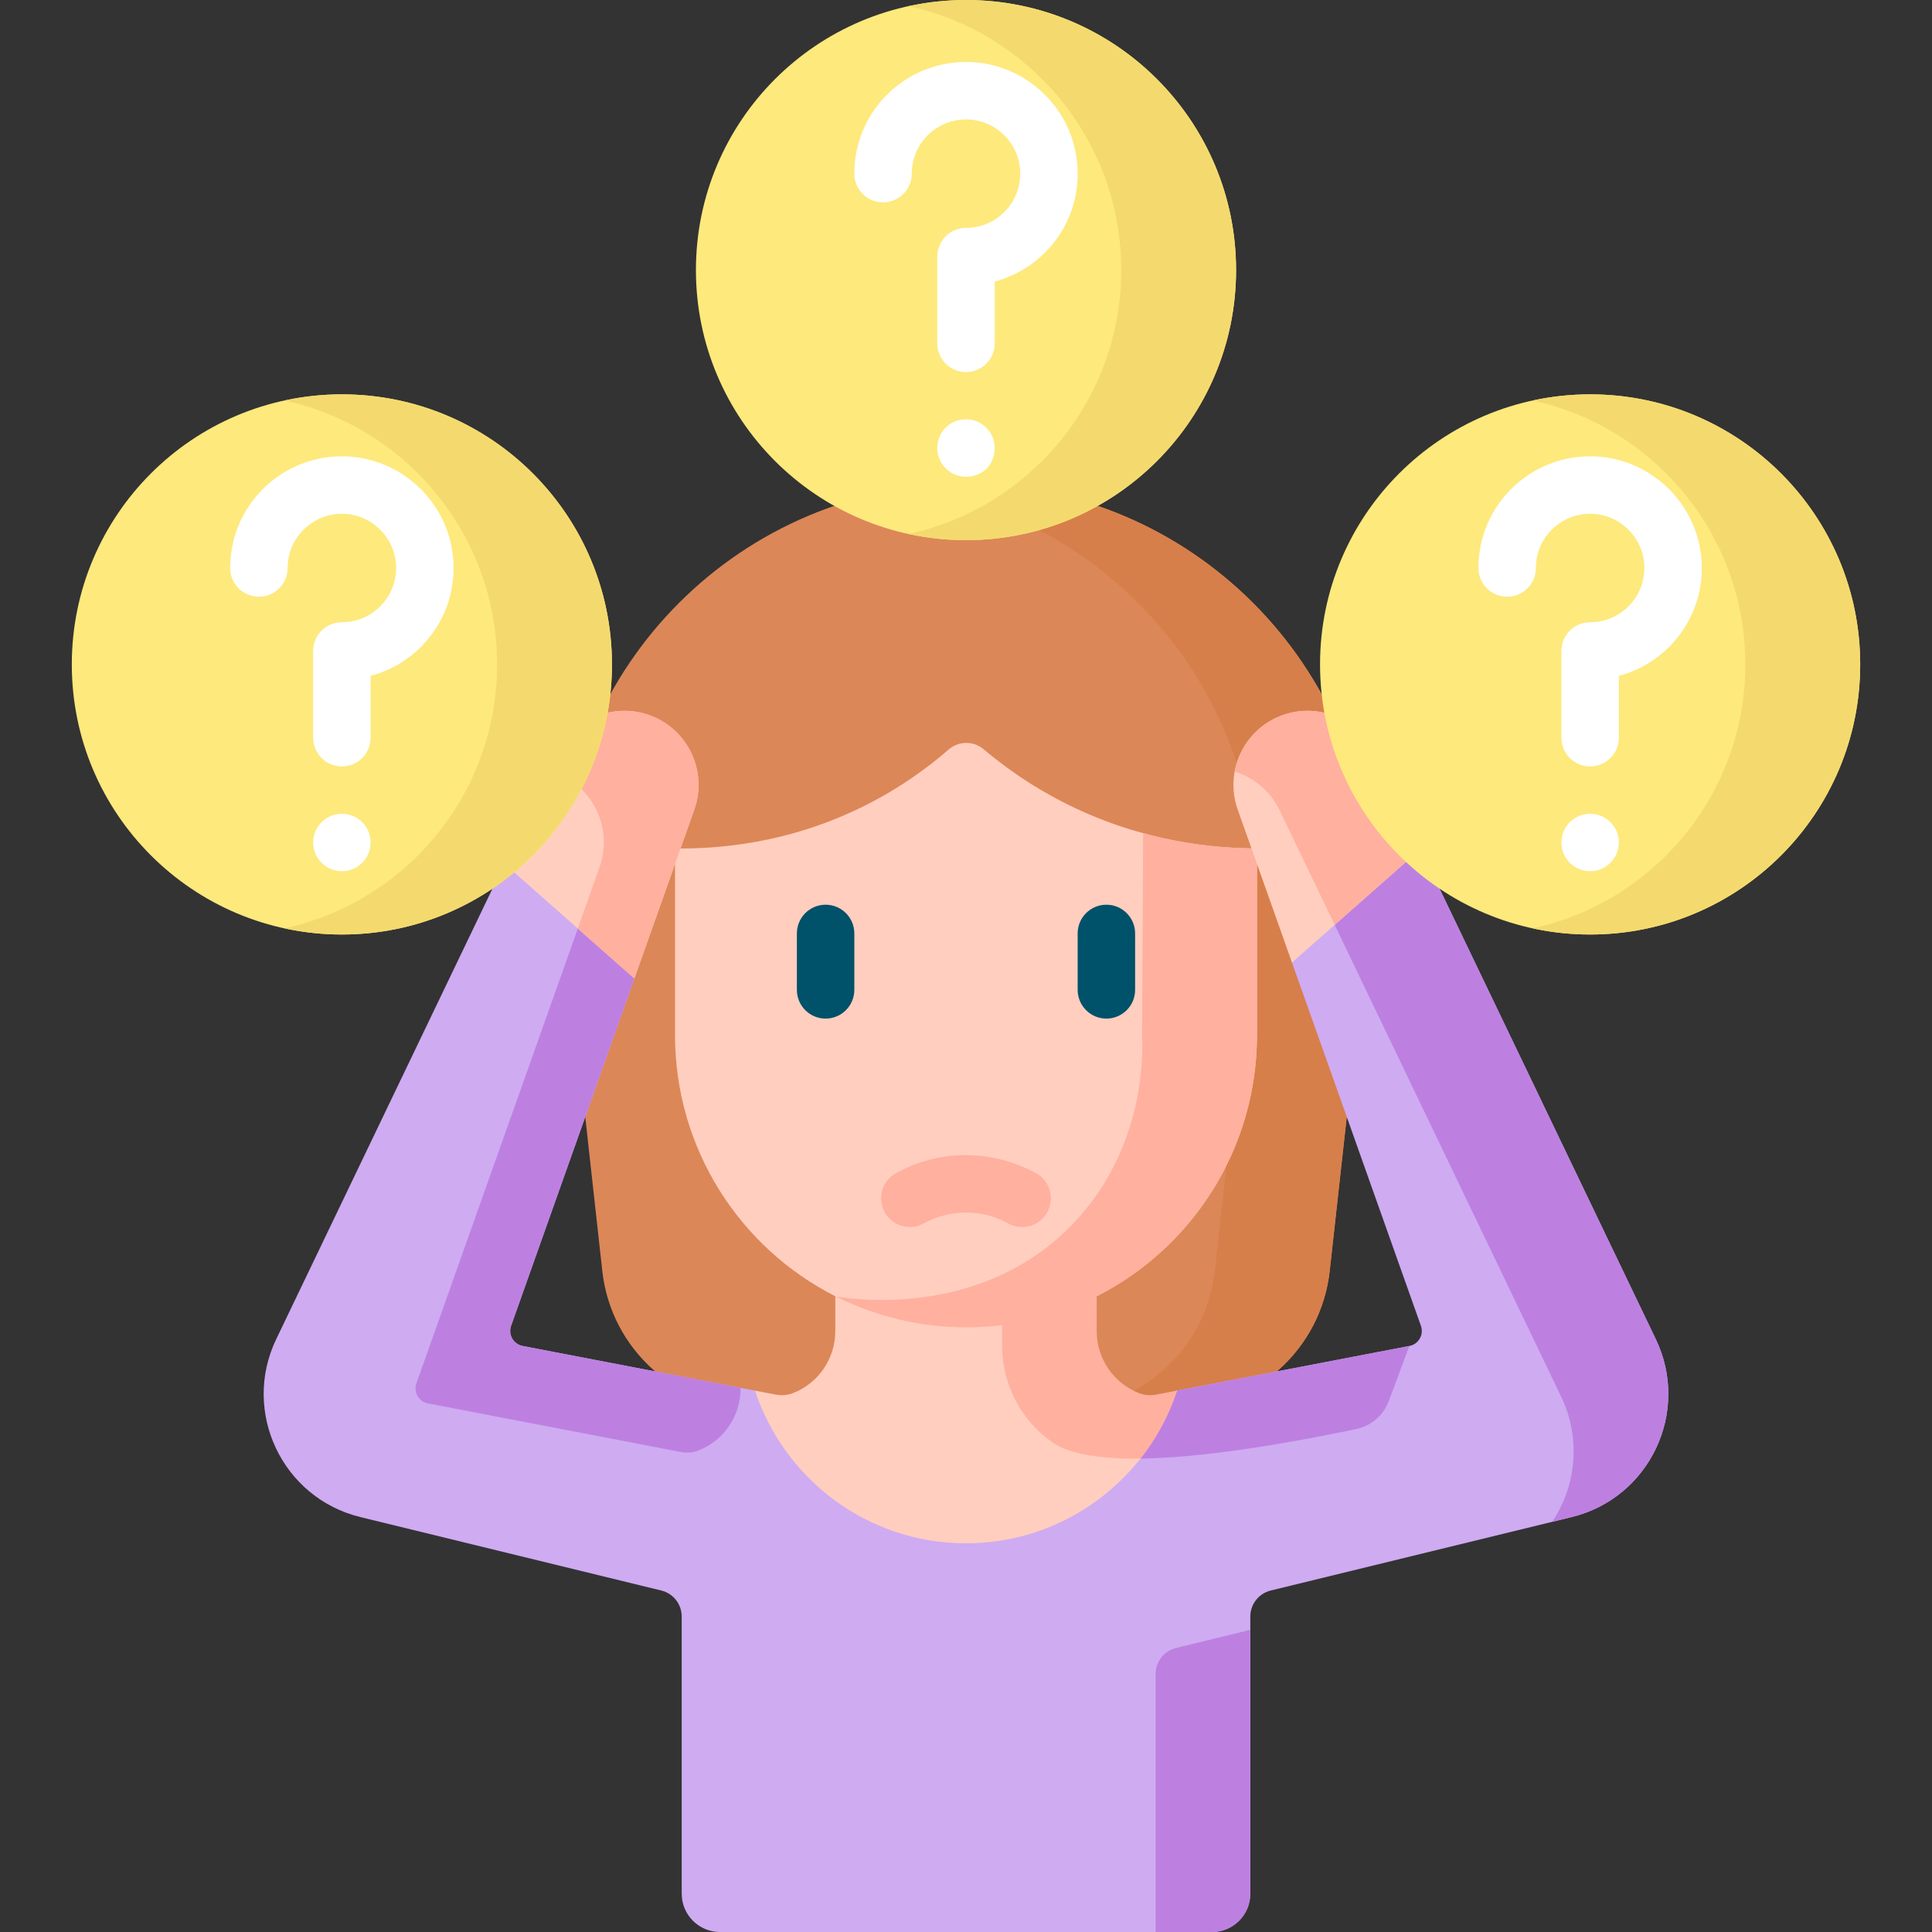 <svg id="Capa_1" enable-background="new 0 0 512 512" height="512" viewBox="0 0 512 512" width="512" xmlns="http://www.w3.org/2000/svg"><rect x="0" y="0" width="512" height="512" fill="#333333" stroke="none"/><g><path d="m311.541 373.411h-111.084c-20.945 0-38.538-15.754-40.841-36.571l-11.176-101.009c0-59.403 48.156-107.559 107.559-107.559 59.403 0 107.559 48.156 107.559 107.559l-11.176 101.008c-2.303 20.818-19.896 36.572-40.841 36.572z" fill="#dc8758"/><path d="m255.999 128.272c-5.168 0-10.249.373-15.223 1.077 52.193 7.395 92.336 52.247 92.336 106.482l-11.176 101.008c-2.303 20.818-19.896 36.571-40.841 36.571h30.446c20.945 0 38.538-15.754 40.841-36.571l11.176-101.008c0-59.403-48.156-107.559-107.559-107.559z" fill="#d77f4a"/><g><g><path d="m180.66 501.851v-73.447c0-3.275-2.238-6.125-5.42-6.902l-79.725-19.457c-20.732-5.06-31.549-27.92-22.314-47.159l60.474-125.981 16.098-28.742c4.372-9.107 21.737-8.674 21.737-8.674 10.124 3.694 13.807 12.714 10.203 22.87l-13.6 44.949-32.669 92.045c-.831 2.343.619 4.875 3.06 5.344l61.583 11.831 5.554 2.422c1.508.29 4.726.268 6.159-.284 6.692-2.582 12.899-11.519 12.899-18.903l2.037-37.514h61.484l.51 38.516c0 7.384 5.386 14.965 12.078 17.547 1.433.553 4.198 1.073 5.706.783l5.4-2.567 61.583-11.831c2.441-.469 3.891-3.002 3.06-5.344l-34.166-96.264-11.537-40.879c-3.605-10.156 9.971-21.342 9.971-21.342 9.49-3.462 18.363-.361 22.735 8.747l12.899 23.399 62.342 129.872c9.235 19.239-1.582 42.099-22.314 47.159l-79.725 19.457c-3.181.776-5.42 3.627-5.42 6.902v73.447c0 5.605-4.544 10.149-10.149 10.149h-130.384c-5.605 0-10.149-4.544-10.149-10.149z" fill="#cfabf2"/><g><path d="m265.547 314.248v42.157c0 10.154 4.801 19.788 13.096 25.645 0 0 .085.06.2.14 7.28 5.075 26.888 7.679 80.504-3.453 3.987-.828 7.278-3.636 8.702-7.451l5.448-14.589-61.583 11.831-5.4 2.566c-1.508.29-4.273-.231-5.706-.783-6.692-2.581-12.078-10.163-12.078-17.547l-.492-37.12z" fill="#bd80e1"/><path d="m306.513 371.094c-1.508.29-4.882-1.139-6.315-1.692-6.692-2.582-11.469-9.254-11.469-16.638l.466-38.516h-67.833v38.495c0 7.384-4.557 13.88-11.249 16.462-1.433.553-2.999.673-4.507.383l-5.52-1.061c7.727 23.494 29.832 40.463 55.913 40.463s48.186-16.969 55.913-40.463z" fill="#ffcebf"/><path d="m278.642 382.05s.085.06.2.14c3.689 2.572 10.556 4.505 23.399 4.342 4.202-5.334 7.503-11.412 9.671-18.004l-5.52 1.061c-1.508.29-3.073.17-4.505-.383-6.693-2.581-11.25-9.078-11.25-16.463v-38.495h-25.09v42.157c0 10.155 4.801 19.788 13.095 25.645z" fill="#ffb09e"/><path d="m178.886 224.841v49.415c0 30.285 17.283 56.513 42.476 69.264 10.415 5.271 22.182 5.838 34.638 5.838 12.591 0 24.476-.631 34.974-6.009 25.01-12.814 42.139-38.943 42.139-69.093v-49.415c-10.891-.008-29.861-1.535-50.303-11.713-9.1-4.531-16.441-9.755-22.147-14.571-2.687-2.268-6.602-2.239-9.257.067-5.639 4.899-12.996 10.266-22.217 14.882-20.585 10.305-39.727 11.495-50.303 11.335z" fill="#ffcebf"/><path d="m302.667 274.256c.223 4.928.83 29.519-17.709 49.416-24.854 26.675-61.194 20.308-63.594 19.845 6.078 3.031 15.685 6.885 28.024 7.958 0 0 3.395.284 6.611.284 42.589 0 77.113-34.7 77.113-77.504v-49.415c-7.177-.005-17.863-.67-30.167-4.036z" fill="#ffb09e"/><g fill="#bd80e1"><path d="m147.125 204.787c10.124 3.694 15.379 14.857 11.774 25.013l-48.545 136.777c-.832 2.343.618 4.875 3.06 5.344l67.103 12.891c1.508.29 3.074.17 4.506-.383 6.692-2.582 11.249-9.079 11.249-16.462v-.171l-57.769-11.098c-2.441-.469-3.891-3.002-3.06-5.344l32.669-92.045 13.6-44.949c3.605-10.156-.079-19.176-10.203-22.87 0 0-17.365-.433-21.737 8.674l-4.277 4.115c.547.146 1.09.311 1.63.508z"/><path d="m438.799 354.886-62.342-129.872-12.899-23.398c-4.372-9.107-13.245-12.209-22.735-8.747 0 0-12.388 4.985-13.607 11.604 5.062 1.565 9.458 5.158 11.908 10.261l74.583 155.374c5.403 11.255 3.934 23.745-2.359 33.189l5.135-1.253c20.734-5.058 31.551-27.919 22.316-47.158z"/><path d="m311.669 436.725c-3.181.776-5.42 3.627-5.42 6.902v68.373h14.942c5.605 0 10.149-4.544 10.149-10.149v-69.927z"/></g><g><g><path d="m218.794 269.938c-4.204 0-7.611-3.408-7.611-7.611v-14.957c0-4.204 3.407-7.611 7.611-7.611s7.611 3.408 7.611 7.611v14.957c0 4.203-3.407 7.611-7.611 7.611z" fill="#00516a"/></g><g><path d="m293.204 269.938c-4.204 0-7.612-3.408-7.612-7.611v-14.957c0-4.204 3.407-7.611 7.612-7.611s7.612 3.408 7.612 7.611v14.957c0 4.203-3.408 7.611-7.612 7.611z" fill="#00516a"/></g></g><g><path d="m234.451 321.238c-2.029-3.681-.69-8.311 2.991-10.34 5.554-3.061 11.831-4.715 18.154-4.781 8.086-.084 14.962 2.577 18.96 4.781 3.681 2.029 5.02 6.659 2.991 10.34-2.031 3.681-6.659 5.021-10.341 2.991-2.444-1.347-6.407-2.961-11.451-2.89-4.821.051-8.622 1.6-10.963 2.89-3.624 1.997-8.29.731-10.341-2.991z" fill="#ffb09e"/></g></g></g><path d="m183.989 214.576c3.605-10.156-1.65-21.319-11.774-25.013-9.49-3.462-20.059.841-24.43 9.948l-14.11 29.393 34.438 30.402z" fill="#ffcebf"/><path d="m147.125 204.787c10.124 3.694 15.379 14.857 11.774 25.013l-5.776 16.275 14.99 13.234 15.876-44.731c3.605-10.156-1.65-21.319-11.774-25.013-9.49-3.462-20.059.841-24.43 9.948l-2.288 4.766c.545.146 1.088.311 1.628.508z" fill="#ffb09e"/><path d="m339.785 189.564c-10.124 3.694-15.379 14.857-11.774 25.013l14.379 40.513 34.067-30.075-12.242-25.502c-4.371-9.108-14.94-13.412-24.43-9.949z" fill="#ffcebf"/><path d="m339.785 189.564c-6.773 2.471-11.349 8.29-12.568 14.91 5.062 1.565 9.458 5.158 11.908 10.261l14.577 30.367 22.755-20.088-12.242-25.502c-4.371-9.107-14.94-13.411-24.43-9.948z" fill="#ffb09e"/></g><g><g><circle cx="256" cy="71.573" fill="#fee97d" r="71.573"/></g><path d="m256 0c-5.226 0-10.315.575-15.223 1.638 32.213 6.98 56.35 35.632 56.35 69.935s-24.137 62.954-56.35 69.935c4.908 1.063 9.997 1.638 15.223 1.638 39.529 0 71.573-32.044 71.573-71.573s-32.044-71.573-71.573-71.573z" fill="#f4da6e"/><g><path d="m248.607 116.888c-1.459 6.191 4.646 11.541 10.929 8.662 1.44-.66 2.616-1.836 3.276-3.276 2.878-6.283-2.47-12.387-8.661-10.929-2.748.648-4.897 2.796-5.544 5.543z" fill="#fff"/><g><g><path d="m256 98.604c-4.204 0-7.611-3.408-7.611-7.611v-22.99c0-4.204 3.407-7.611 7.611-7.611 3.977 0 7.679-1.592 10.423-4.481 2.741-2.888 4.138-6.676 3.931-10.668-.389-7.472-6.561-13.445-14.053-13.595-.099-.002-.197-.003-.295-.003-7.157 0-13.251 5.265-14.241 12.359-.092.661-.139 1.339-.139 2.014 0 4.204-3.407 7.611-7.611 7.611s-7.611-3.408-7.611-7.611c0-1.376.096-2.762.285-4.118 2.068-14.825 14.902-25.76 29.919-25.473 15.432.31 28.149 12.621 28.949 28.026.425 8.203-2.45 15.994-8.095 21.939-3.783 3.985-8.611 6.814-13.85 8.218v16.383c0 4.203-3.408 7.611-7.612 7.611z" fill="#fff"/></g></g></g></g><g><g><circle cx="90.602" cy="176.079" fill="#fee97d" r="71.573"/></g><path d="m90.602 104.506c-5.226 0-10.315.575-15.223 1.639 32.213 6.98 56.35 35.632 56.35 69.935s-24.137 62.954-56.35 69.935c4.908 1.063 9.997 1.639 15.223 1.639 39.528 0 71.573-32.044 71.573-71.573s-32.045-71.575-71.573-71.575z" fill="#f4da6e"/><g><circle cx="90.602" cy="223.271" fill="#fff" r="7.611"/><g><g><path d="m90.602 203.11c-4.204 0-7.611-3.408-7.611-7.611v-22.99c0-4.204 3.407-7.611 7.611-7.611 3.978 0 7.68-1.592 10.424-4.482 2.741-2.888 4.137-6.676 3.93-10.667-.388-7.473-6.561-13.444-14.054-13.596-7.243-.156-13.531 5.166-14.535 12.356-.092.662-.139 1.339-.139 2.014 0 4.204-3.407 7.611-7.611 7.611s-7.611-3.408-7.611-7.611c0-1.376.096-2.761.285-4.117 2.068-14.824 14.909-25.766 29.919-25.473 15.434.311 28.15 12.622 28.949 28.027.425 8.202-2.449 15.993-8.093 21.938-3.784 3.985-8.611 6.815-13.852 8.219v16.383c-.001 4.202-3.408 7.61-7.612 7.61z" fill="#fff"/></g></g></g></g><g><g><circle cx="421.398" cy="176.079" fill="#fee97d" r="71.573"/></g><path d="m421.398 104.506c-5.226 0-10.315.575-15.223 1.639 32.213 6.98 56.35 35.632 56.35 69.935s-24.137 62.954-56.35 69.935c4.908 1.063 9.997 1.639 15.223 1.639 39.529 0 71.573-32.044 71.573-71.573s-32.044-71.575-71.573-71.575z" fill="#f4da6e"/><g><circle cx="421.398" cy="223.271" fill="#fff" r="7.611"/><g><g><path d="m421.398 203.11c-4.204 0-7.611-3.408-7.611-7.611v-22.99c0-4.204 3.407-7.611 7.611-7.611 3.977 0 7.679-1.592 10.423-4.481 2.741-2.888 4.137-6.676 3.93-10.668-.388-7.473-6.561-13.444-14.054-13.596-7.283-.156-13.53 5.165-14.534 12.356-.092.662-.139 1.34-.139 2.015 0 4.204-3.407 7.611-7.612 7.611s-7.611-3.408-7.611-7.611c0-1.376.096-2.761.285-4.117 2.067-14.824 14.919-25.752 29.918-25.473 15.434.311 28.15 12.622 28.949 28.027.425 8.202-2.449 15.993-8.093 21.938-3.784 3.985-8.611 6.815-13.851 8.218v16.383c.001 4.202-3.406 7.61-7.611 7.61z" fill="#fff"/></g></g></g></g></g></svg>